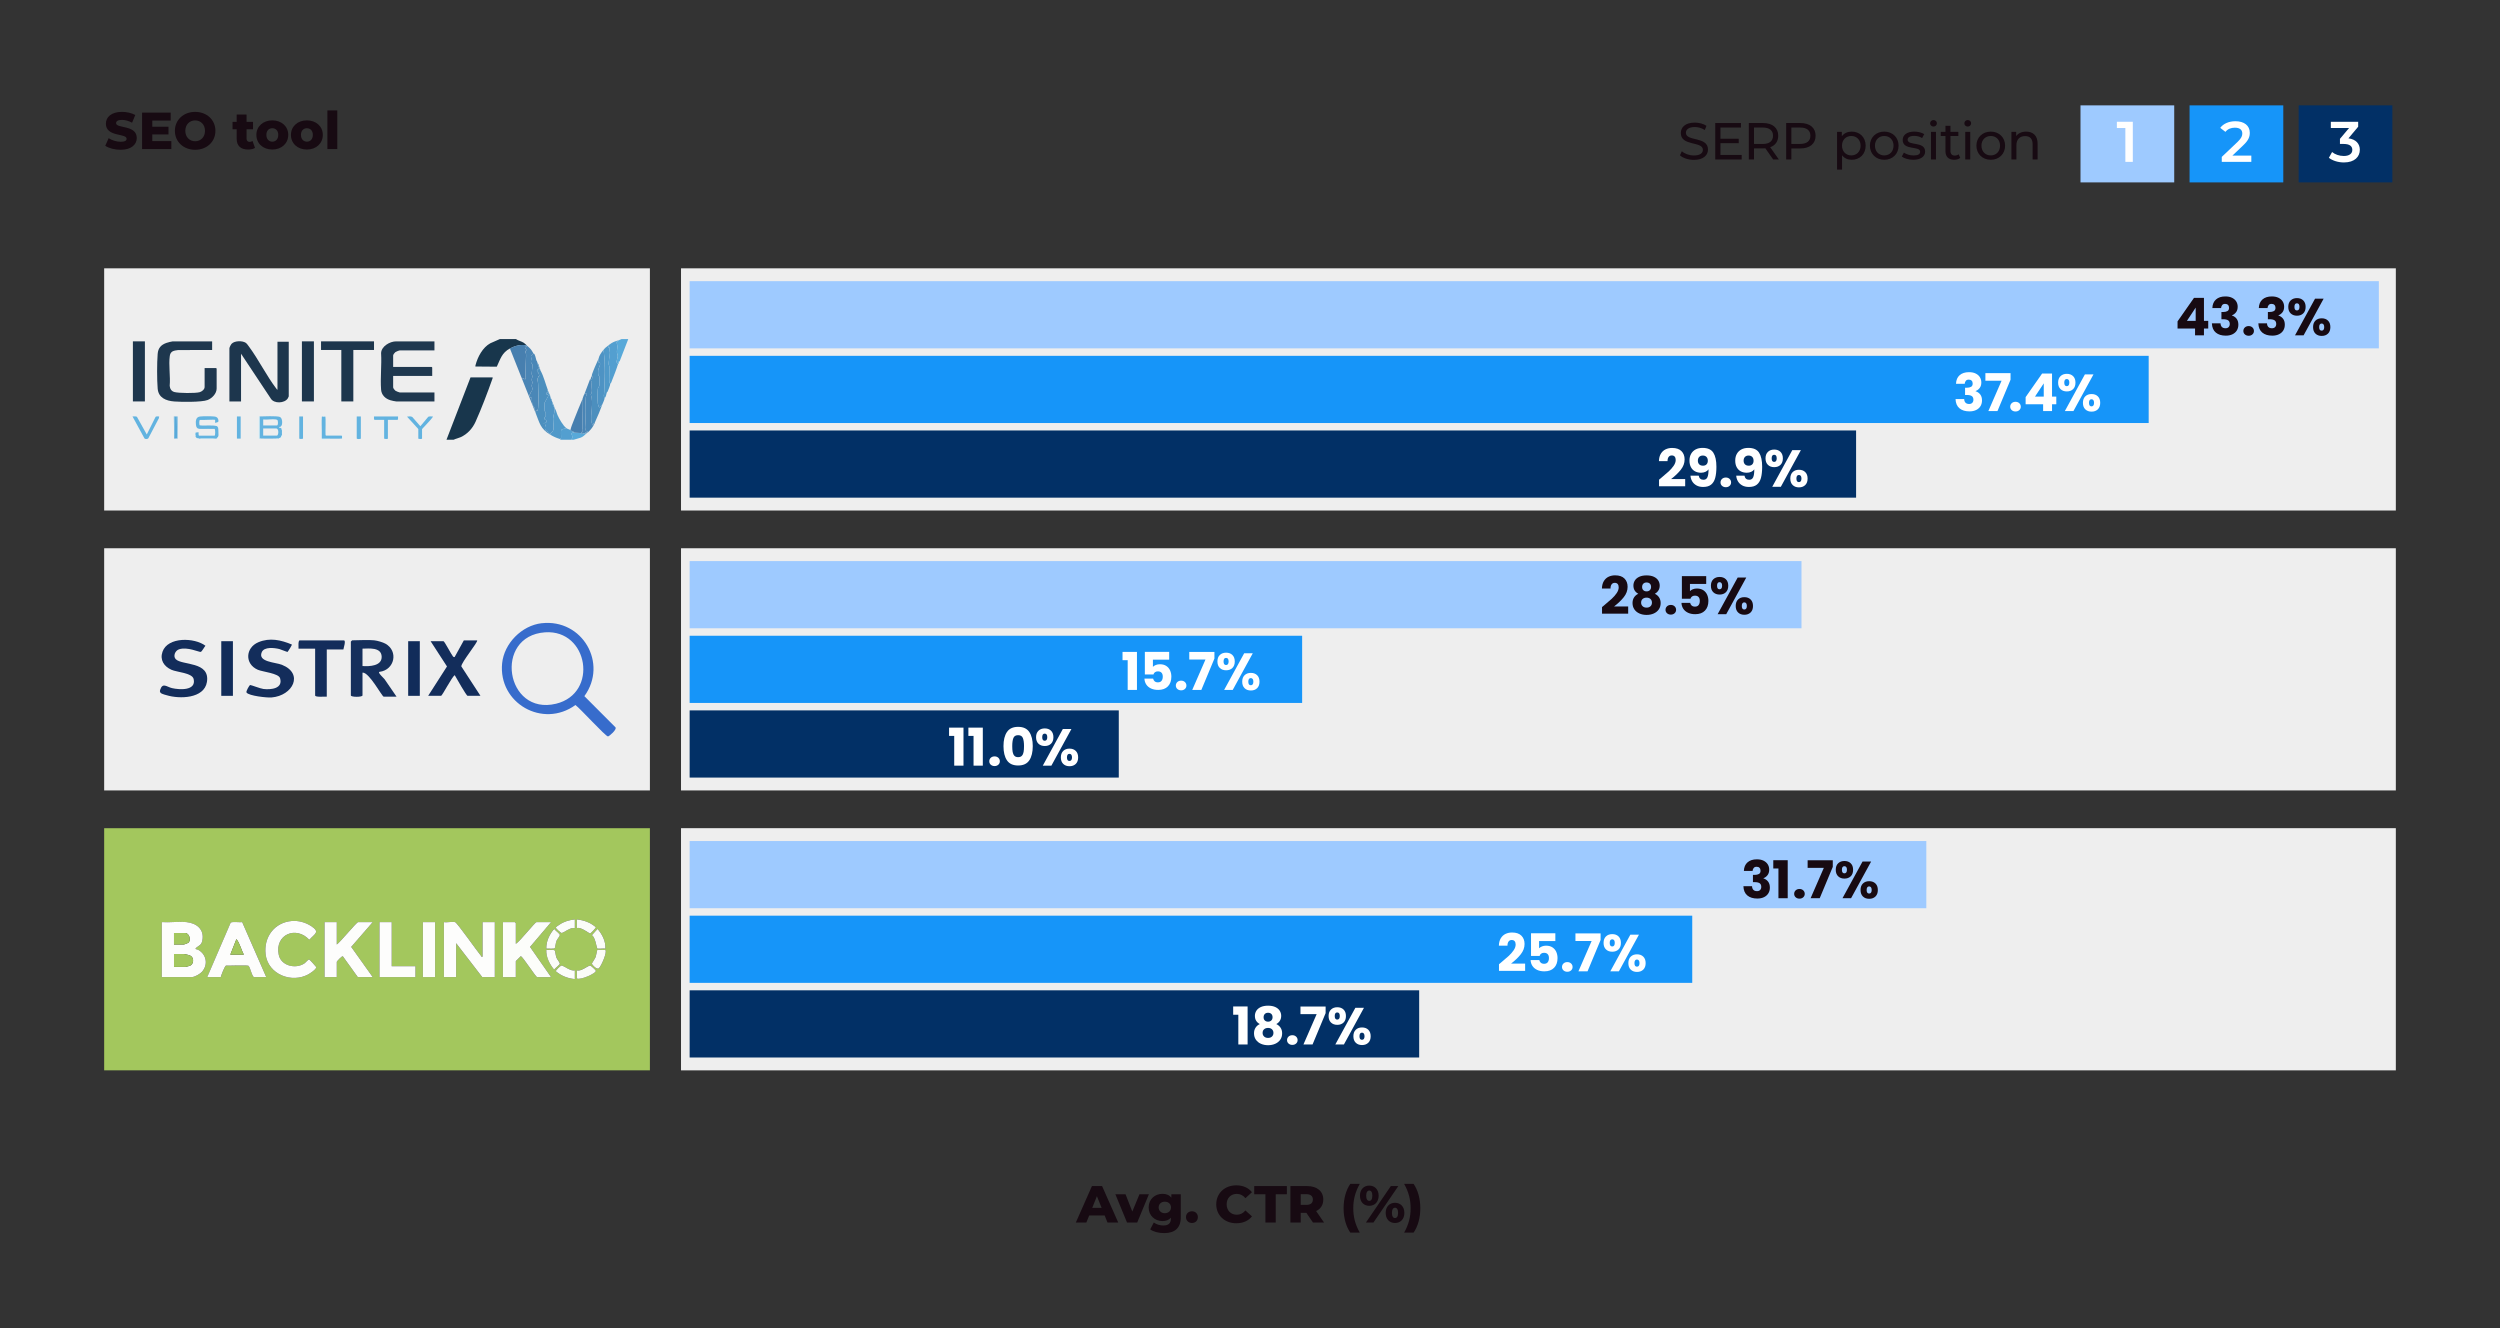 <?xml version="1.0" encoding="UTF-8"?>
<svg id="Layer_1" data-name="Layer 1" xmlns="http://www.w3.org/2000/svg" xmlns:xlink="http://www.w3.org/1999/xlink" viewBox="0 0 960 510">
  <rect x="0" y="0" width="960" height="510" fill="#333333" stroke="none"/>
  <defs>
    <style>
      .cls-1 {
        fill: none;
      }

      .cls-2 {
        fill: #62b3e0;
      }

      .cls-3 {
        fill: #132d5b;
      }

      .cls-4 {
        fill: #1f384f;
      }

      .cls-5 {
        fill: #170a12;
      }

      .cls-6 {
        fill: #023066;
      }

      .cls-7 {
        fill: #4c8fbe;
      }

      .cls-8 {
        fill: #4a85b5;
      }

      .cls-9 {
        fill: #1e374e;
      }

      .cls-10 {
        fill: #fbfcf8;
      }

      .cls-11 {
        fill: #1695f9;
      }

      .cls-12 {
        fill: #4e93c4;
      }

      .cls-13 {
        fill: #fcfdfa;
      }

      .cls-14 {
        fill: #fdfdfc;
      }

      .cls-15 {
        fill: #376ccc;
      }

      .cls-16 {
        fill: #fff;
      }

      .cls-17 {
        fill: #9ecaff;
      }

      .cls-18 {
        fill: #1d364d;
      }

      .cls-19 {
        fill: #112c5a;
      }

      .cls-20 {
        fill: #58a9d9;
      }

      .cls-21 {
        fill: #daf3fb;
      }

      .cls-22 {
        fill: #152f5c;
      }

      .cls-23 {
        fill: #a3c75d;
      }

      .cls-24 {
        fill: #539fd0;
      }

      .cls-25 {
        fill: #477faf;
      }

      .cls-26 {
        fill: #eee;
      }

      .cls-27 {
        clip-path: url(#clippath);
      }

      .cls-28 {
        fill: #5099c9;
      }

      .cls-29 {
        fill: #4a87b7;
      }

      .cls-30 {
        fill: #18364c;
      }
    </style>
    <clipPath id="clippath">
      <rect class="cls-1" x="40" y="318.02" width="209.56" height="93"/>
    </clipPath>
  </defs>
  <g>
    <rect class="cls-26" x="261.51" y="103.04" width="658.49" height="93"/>
    <rect class="cls-26" x="261.51" y="210.53" width="658.49" height="93"/>
    <rect class="cls-26" x="261.51" y="318.02" width="658.49" height="93"/>
  </g>
  <rect class="cls-26" x="40" y="103.04" width="209.56" height="93"/>
  <rect class="cls-26" x="40" y="210.53" width="209.56" height="93"/>
  <g class="cls-27">
    <g id="cCp3bh">
      <g>
        <path class="cls-23" d="M261.88,278.58v171.89H32.69v-171.89h229.18ZM220.73,353.06c-2.21.27-4.06.76-5.92,2.02-.29.2-1.49.9-1.37,1.22.11.28,1.88,1.95,2.2,1.96.77.02,3.6-2.44,5.08-1.82v-3.38ZM221.51,356.44c1.3-.74,4.8,2.04,5.08,2.04.16,0,2.28-2.14,2.21-2.42-2.06-1.83-4.57-2.7-7.29-3v3.38ZM112.07,353.66c-6.71.56-10.85,6.18-10.07,12.79.91,7.74,10.16,11.34,16.62,7.56.59-.35,3.13-2.02,2.77-2.71-.09-.17-2.46-2.81-2.66-2.85-.39-.07-1.35,1.18-1.83,1.5-3.43,2.28-9.01.93-9.87-3.33-1.58-7.83,6.73-11.18,11.73-5.75,2.25-2.43,4.24-2.98.63-5.31-2.12-1.37-4.8-2.11-7.32-1.9ZM71.63,354.1c-3-.3-6.46.22-9.51,0v21.1h11.59c1.06,0,3.18-1.23,3.91-2.08,2.38-2.77,1.66-6.63-1.52-8.39-.39-.22-1.48-.13-.79-.75.97-.88,2.01-.94,2.38-2.77.87-4.27-2.14-6.71-6.06-7.1ZM79.57,375.2h5.21c.2-.77,1.5-4.22,2-4.39,1.16.06,8.4-.29,8.71.12.74.98,1.03,3.23,1.93,4.27h4.82l-9.24-21.11c-.92.2-3.95-.32-4.44.28l-8.98,20.84ZM129.32,354.1h-4.69v21.1h4.69v-5.86c0-.16,1.97-2.37,2.35-2.1l5.72,7.96h5.73l-8.26-11.59,8.26-9.51h-5.6c-.59,0-6.98,7.81-8.2,8.59v-8.59ZM150.41,354.1h-4.69v21.1h13.8v-4.17h-9.12v-16.93ZM167.08,354.1h-4.69v21.1h4.69v-21.1ZM174.76,354.1c-1-.28-3.14.21-4.3,0v21.1h4.69v-13.02l10.03,13.02h4.82v-21.1h-4.69v13.28c-.61.16-.44-.14-.6-.33-1.39-1.62-9.16-12.73-9.95-12.95ZM198.07,362.44v-7.94s-.36-.39-.39-.39h-4.56v21.1h4.95v-6.12c0-.14,1.71-1.61,1.95-1.95,1.08.74,5.74,8.07,6.25,8.07h5.34l-8.08-11.59,8.08-9.51h-5.6c-.58,0-6.63,7.68-7.94,8.33ZM209.79,364.26c.7-.12,2.92.27,3.27-.25.13-.2.33-2.03.63-2.76.25-.6,1.35-1.87,1.27-2.3s-1.83-1.73-2.18-2.25c-1.79,2.08-3.07,4.75-3,7.55ZM232.45,364.26c.19-2.8-1.19-5.49-3-7.55l-2.18,2.42c1.29.57,1.86,4.92,2.08,5.1.23.19,2.54-.08,3.1.03ZM209.79,364.78c-.1,2.8,1.26,5.45,3,7.55.35-.51,2.09-1.81,2.18-2.25s-1.02-1.7-1.27-2.3c-.3-.72-.5-2.56-.63-2.76-.35-.51-2.57-.13-3.27-.25ZM232.45,364.78c-.56.11-2.88-.16-3.1.03-.1.09-.41,2.12-.6,2.65-.23.62-1.51,2.42-1.48,2.63.06.35,1.93,2.41,2.7,1.73.91-.81,3.28-6.22,2.48-7.03ZM220.73,372.59c-1.39.58-4.36-1.84-5.08-1.82-.41.01-2.29,1.86-2.21,2.2,2.13,1.78,4.54,2.74,7.29,3v-3.38ZM221.51,375.72c1.24.77,7.51-1.98,7.28-2.98-.05-.22-1.87-1.96-2.2-1.97-.77-.02-3.6,2.44-5.08,1.82v3.12Z"/>
        <path class="cls-14" d="M174.76,354.1c.79.22,8.56,11.33,9.95,12.95.16.19-.01.49.6.33v-13.28h4.69v21.1h-4.82l-10.03-13.02v13.02h-4.69v-21.1c1.16.21,3.29-.28,4.3,0Z"/>
        <path class="cls-14" d="M71.63,354.1c3.92.4,6.93,2.84,6.06,7.1-.37,1.83-1.41,1.89-2.38,2.77-.68.62.41.53.79.75,3.17,1.77,3.89,5.62,1.52,8.39-.73.85-2.85,2.08-3.91,2.08h-11.59v-21.1c3.05.22,6.51-.3,9.51,0ZM66.81,362.7h3.78c.14,0,1.51-.52,1.69-.65,1.25-.94.44-3.77-1.17-3.77h-4.3v4.43ZM66.81,371.29h4.56c.08,0,1.46-.38,1.63-.46,1.4-.64,1.58-2.91.26-3.77-.43-.28-2.23-.72-2.66-.72h-3.78v4.95Z"/>
        <path class="cls-13" d="M198.07,362.44c1.32-.65,7.37-8.33,7.94-8.33h5.6l-8.08,9.51,8.08,11.59h-5.34c-.51,0-5.17-7.33-6.25-8.07-.24.33-1.95,1.81-1.95,1.95v6.12h-4.95v-21.1h4.56s.39.36.39.39v7.94Z"/>
        <path class="cls-14" d="M129.32,354.1v8.59c1.23-.78,7.61-8.59,8.2-8.59h5.6l-8.26,9.51,8.26,11.59h-5.73l-5.72-7.96c-.38-.27-2.35,1.94-2.35,2.1v5.86h-4.69v-21.1h4.69Z"/>
        <path class="cls-14" d="M79.57,375.2l8.98-20.84c.49-.6,3.52-.08,4.44-.28l9.24,21.11h-4.82c-.9-1.04-1.19-3.29-1.93-4.27-.31-.41-7.55-.06-8.71-.12-.49.17-1.8,3.61-2,4.39h-5.21ZM93.64,366.6c-1.03-1.9-1.51-4.35-2.86-5.99l-2.35,5.99h5.21Z"/>
        <path class="cls-14" d="M112.07,353.66c2.52-.21,5.2.53,7.32,1.9,3.61,2.33,1.62,2.88-.63,5.31-5-5.44-13.32-2.08-11.73,5.75.86,4.25,6.44,5.61,9.87,3.33.48-.32,1.44-1.57,1.83-1.5.19.03,2.57,2.67,2.66,2.85.36.7-2.18,2.37-2.77,2.71-6.46,3.78-15.71.18-16.62-7.56-.78-6.61,3.37-12.23,10.07-12.79Z"/>
        <polygon class="cls-14" points="150.41 354.1 150.41 371.03 159.53 371.03 159.53 375.2 145.72 375.2 145.72 354.1 150.41 354.1"/>
        <rect class="cls-13" x="162.39" y="354.1" width="4.69" height="21.1"/>
        <path class="cls-10" d="M209.79,364.26c-.08-2.8,1.2-5.47,3-7.55.35.51,2.09,1.81,2.18,2.25s-1.02,1.7-1.27,2.3c-.3.72-.5,2.56-.63,2.76-.35.51-2.57.13-3.27.25Z"/>
        <path class="cls-10" d="M209.79,364.78c.7.12,2.92-.27,3.27.25.13.2.33,2.03.63,2.76.25.6,1.35,1.87,1.27,2.3s-1.83,1.73-2.18,2.25c-1.74-2.1-3.1-4.75-3-7.55Z"/>
        <path class="cls-10" d="M232.45,364.26c-.56-.11-2.87.16-3.1-.03-.21-.18-.79-4.53-2.08-5.1l2.18-2.42c1.81,2.06,3.18,4.74,3,7.55Z"/>
        <path class="cls-10" d="M232.45,364.78c.8.81-1.57,6.22-2.48,7.03-.77.69-2.64-1.37-2.7-1.73-.03-.2,1.25-2.01,1.48-2.63.19-.53.5-2.56.6-2.65.23-.19,2.54.08,3.1-.03Z"/>
        <path class="cls-10" d="M221.51,356.44v-3.38c2.72.3,5.23,1.18,7.29,3,.07.28-2.05,2.42-2.21,2.42-.28,0-3.78-2.79-5.08-2.04Z"/>
        <path class="cls-13" d="M220.73,372.59v3.38c-2.75-.27-5.16-1.22-7.29-3-.08-.34,1.8-2.19,2.21-2.2.72-.02,3.69,2.4,5.08,1.82Z"/>
        <path class="cls-13" d="M220.73,353.06v3.38c-1.48-.62-4.32,1.84-5.08,1.82-.32,0-2.1-1.68-2.2-1.96-.12-.32,1.07-1.02,1.37-1.22,1.86-1.26,3.71-1.75,5.92-2.02Z"/>
        <path class="cls-10" d="M221.51,375.72v-3.12c1.49.62,4.32-1.84,5.09-1.82.33,0,2.15,1.74,2.2,1.97.23,1-6.05,3.75-7.28,2.98Z"/>
        <path class="cls-23" d="M66.81,371.29v-4.95h3.78c.43,0,2.23.45,2.66.72,1.32.85,1.15,3.13-.26,3.77-.16.07-1.54.46-1.63.46h-4.56Z"/>
        <path class="cls-23" d="M66.81,362.7v-4.43h4.3c1.61,0,2.42,2.83,1.17,3.77-.18.14-1.55.65-1.69.65h-3.78Z"/>
        <path class="cls-23" d="M93.64,366.6h-5.21l2.35-5.99c1.35,1.64,1.83,4.09,2.86,5.99Z"/>
      </g>
    </g>
  </g>
  <g>
    <g>
      <rect class="cls-6" x="264.82" y="165.3" width="447.92" height="25.8"/>
      <rect class="cls-6" x="264.82" y="272.79" width="164.79" height="25.8"/>
      <rect class="cls-6" x="264.82" y="380.28" width="280.14" height="25.8"/>
    </g>
    <g>
      <rect class="cls-11" x="264.82" y="136.64" width="560.27" height="25.8"/>
      <rect class="cls-11" x="264.82" y="244.13" width="235.2" height="25.8"/>
      <rect class="cls-11" x="264.82" y="351.62" width="385" height="25.8"/>
    </g>
    <g>
      <rect class="cls-17" x="264.82" y="107.97" width="648.66" height="25.8"/>
      <rect class="cls-17" x="264.82" y="215.46" width="426.95" height="25.8"/>
      <rect class="cls-17" x="264.82" y="322.96" width="474.89" height="25.8"/>
    </g>
  </g>
  <g>
    <path class="cls-5" d="M40.42,55.98l1.3-2.92c1.24.82,3,1.38,4.62,1.38s2.28-.46,2.28-1.14c0-2.22-7.96-.6-7.96-5.8,0-2.5,2.04-4.54,6.2-4.54,1.82,0,3.7.42,5.08,1.22l-1.22,2.94c-1.34-.72-2.66-1.08-3.88-1.08-1.66,0-2.26.56-2.26,1.26,0,2.14,7.94.54,7.94,5.7,0,2.44-2.04,4.52-6.2,4.52-2.3,0-4.58-.62-5.9-1.54Z"/>
    <path class="cls-5" d="M65.8,54.18v3.06h-11.24v-14h10.98v3.06h-7.06v2.36h6.22v2.96h-6.22v2.56h7.32Z"/>
    <path class="cls-5" d="M67.16,50.24c0-4.2,3.3-7.28,7.78-7.28s7.78,3.08,7.78,7.28-3.3,7.28-7.78,7.28-7.78-3.08-7.78-7.28ZM78.72,50.24c0-2.42-1.66-4-3.78-4s-3.78,1.58-3.78,4,1.66,4,3.78,4,3.78-1.58,3.78-4Z"/>
    <path class="cls-5" d="M97.92,56.8c-.66.42-1.64.62-2.64.62-2.78,0-4.4-1.36-4.4-4.14v-3.64h-1.58v-2.84h1.58v-2.82h3.8v2.82h2.48v2.84h-2.48v3.6c0,.8.46,1.24,1.14,1.24.42,0,.84-.12,1.16-.34l.94,2.66Z"/>
    <path class="cls-5" d="M98.45,51.8c0-3.26,2.58-5.58,6.12-5.58s6.12,2.32,6.12,5.58-2.54,5.62-6.12,5.62-6.12-2.34-6.12-5.62ZM106.85,51.8c0-1.64-.98-2.56-2.28-2.56s-2.28.92-2.28,2.56,1,2.6,2.28,2.6,2.28-.94,2.28-2.6Z"/>
    <path class="cls-5" d="M111.72,51.8c0-3.26,2.58-5.58,6.12-5.58s6.12,2.32,6.12,5.58-2.54,5.62-6.12,5.62-6.12-2.34-6.12-5.62ZM120.13,51.8c0-1.64-.98-2.56-2.28-2.56s-2.28.92-2.28,2.56,1,2.6,2.28,2.6,2.28-.94,2.28-2.6Z"/>
    <path class="cls-5" d="M125.72,42.4h3.8v14.84h-3.8v-14.84Z"/>
  </g>
  <g>
    <path class="cls-5" d="M645.09,59.64l.74-1.56c1.04.94,2.82,1.62,4.62,1.62,2.42,0,3.46-.94,3.46-2.16,0-3.42-8.48-1.26-8.48-6.46,0-2.16,1.68-4,5.36-4,1.64,0,3.34.44,4.5,1.24l-.66,1.6c-1.22-.78-2.6-1.14-3.84-1.14-2.38,0-3.4,1-3.4,2.22,0,3.42,8.48,1.28,8.48,6.42,0,2.14-1.72,3.98-5.42,3.98-2.14,0-4.24-.72-5.36-1.76Z"/>
    <path class="cls-5" d="M668.81,59.5v1.74h-10.16v-14h9.88v1.74h-7.88v4.3h7.02v1.7h-7.02v4.52h8.16Z"/>
    <path class="cls-5" d="M680.9,61.24l-3.02-4.3c-.28.02-.58.04-.88.04h-3.46v4.26h-2v-14h5.46c3.64,0,5.84,1.84,5.84,4.88,0,2.16-1.12,3.72-3.08,4.42l3.32,4.7h-2.18ZM680.84,52.12c0-2-1.34-3.14-3.9-3.14h-3.4v6.3h3.4c2.56,0,3.9-1.16,3.9-3.16Z"/>
    <path class="cls-5" d="M697.19,52.12c0,3.04-2.2,4.88-5.84,4.88h-3.46v4.24h-2v-14h5.46c3.64,0,5.84,1.84,5.84,4.88ZM695.19,52.12c0-2-1.34-3.14-3.9-3.14h-3.4v6.28h3.4c2.56,0,3.9-1.14,3.9-3.14Z"/>
    <path class="cls-5" d="M716.41,55.94c0,3.26-2.26,5.42-5.36,5.42-1.5,0-2.82-.58-3.7-1.72v5.48h-1.92v-14.48h1.84v1.68c.86-1.18,2.22-1.78,3.78-1.78,3.1,0,5.36,2.16,5.36,5.4ZM714.47,55.94c0-2.24-1.54-3.72-3.58-3.72s-3.56,1.48-3.56,3.72,1.54,3.74,3.56,3.74,3.58-1.48,3.58-3.74Z"/>
    <path class="cls-5" d="M718.04,55.94c0-3.16,2.34-5.4,5.52-5.4s5.5,2.24,5.5,5.4-2.32,5.42-5.5,5.42-5.52-2.26-5.52-5.42ZM727.12,55.94c0-2.26-1.52-3.72-3.56-3.72s-3.58,1.46-3.58,3.72,1.54,3.74,3.58,3.74,3.56-1.48,3.56-3.74Z"/>
    <path class="cls-5" d="M730.29,60.12l.8-1.52c.9.64,2.34,1.1,3.72,1.1,1.78,0,2.52-.54,2.52-1.44,0-2.38-6.7-.32-6.7-4.54,0-1.9,1.7-3.18,4.42-3.18,1.38,0,2.94.36,3.86.96l-.82,1.52c-.96-.62-2.02-.84-3.06-.84-1.68,0-2.5.62-2.5,1.46,0,2.5,6.72.46,6.72,4.58,0,1.92-1.76,3.14-4.58,3.14-1.76,0-3.5-.54-4.38-1.24Z"/>
    <path class="cls-5" d="M741.16,47.36c0-.7.56-1.26,1.3-1.26s1.3.54,1.3,1.22c0,.72-.54,1.28-1.3,1.28s-1.3-.54-1.3-1.24ZM741.5,50.64h1.92v10.6h-1.92v-10.6Z"/>
    <path class="cls-5" d="M752.73,60.62c-.58.5-1.46.74-2.32.74-2.14,0-3.36-1.18-3.36-3.32v-5.82h-1.8v-1.58h1.8v-2.32h1.92v2.32h3.04v1.58h-3.04v5.74c0,1.14.6,1.78,1.66,1.78.56,0,1.1-.18,1.5-.5l.6,1.38Z"/>
    <path class="cls-5" d="M754.31,47.36c0-.7.56-1.26,1.3-1.26s1.3.54,1.3,1.22c0,.72-.54,1.28-1.3,1.28s-1.3-.54-1.3-1.24ZM754.65,50.64h1.92v10.6h-1.92v-10.6Z"/>
    <path class="cls-5" d="M758.94,55.94c0-3.16,2.34-5.4,5.52-5.4s5.5,2.24,5.5,5.4-2.32,5.42-5.5,5.42-5.52-2.26-5.52-5.42ZM768.02,55.94c0-2.26-1.52-3.72-3.56-3.72s-3.58,1.46-3.58,3.72,1.54,3.74,3.58,3.74,3.56-1.48,3.56-3.74Z"/>
    <path class="cls-5" d="M782.44,55.14v6.1h-1.92v-5.88c0-2.08-1.04-3.1-2.86-3.1-2.04,0-3.36,1.22-3.36,3.52v5.46h-1.92v-10.6h1.84v1.6c.78-1.08,2.14-1.7,3.82-1.7,2.58,0,4.4,1.48,4.4,4.6Z"/>
  </g>
  <g>
    <rect class="cls-17" x="798.91" y="40.46" width="35.99" height="29.58"/>
    <path class="cls-16" d="M819,46.76v15.4h-2.86v-13h-3.26v-2.4h6.12Z"/>
  </g>
  <g>
    <rect class="cls-11" x="840.79" y="40.46" width="35.99" height="29.58"/>
    <path class="cls-16" d="M864.51,59.74v2.42h-11.35v-1.91l6.12-5.81c1.5-1.43,1.76-2.33,1.76-3.19,0-1.41-.97-2.22-2.86-2.22-1.5,0-2.75.51-3.61,1.61l-2-1.54c1.19-1.61,3.32-2.55,5.85-2.55,3.34,0,5.5,1.69,5.5,4.42,0,1.5-.42,2.86-2.55,4.86l-4.12,3.92h7.26Z"/>
  </g>
  <g>
    <rect class="cls-6" x="882.68" y="40.46" width="35.99" height="29.58"/>
    <path class="cls-16" d="M906.17,57.54c0,2.6-1.96,4.84-6.09,4.84-2.18,0-4.36-.66-5.79-1.78l1.23-2.22c1.1.92,2.77,1.52,4.51,1.52,2.05,0,3.26-.9,3.26-2.33s-1.01-2.29-3.34-2.29h-1.41v-1.96l3.5-4.16h-7v-2.4h10.5v1.91l-3.74,4.45c2.9.37,4.38,2.11,4.38,4.42Z"/>
  </g>
  <g>
    <path class="cls-5" d="M424.18,466.73h-5.92l-1.1,2.72h-4.04l6.18-14h3.9l6.2,14h-4.12l-1.1-2.72ZM423.02,463.81l-1.8-4.48-1.8,4.48h3.6Z"/>
    <path class="cls-5" d="M441.17,458.61l-4.48,10.84h-3.92l-4.46-10.84h3.9l2.6,6.62,2.74-6.62h3.62Z"/>
    <path class="cls-5" d="M453.42,458.61v8.86c0,4.1-2.32,6.04-6.36,6.04-2.08,0-4.06-.48-5.38-1.42l1.38-2.66c.9.72,2.38,1.16,3.66,1.16,2.04,0,2.9-.92,2.9-2.62v-.36c-.74.86-1.84,1.28-3.22,1.28-2.88,0-5.32-2.04-5.32-5.24s2.44-5.22,5.32-5.22c1.5,0,2.66.48,3.4,1.5v-1.32h3.62ZM449.66,463.65c0-1.32-1-2.2-2.36-2.2s-2.38.88-2.38,2.2,1.02,2.22,2.38,2.22,2.36-.9,2.36-2.22Z"/>
    <path class="cls-5" d="M455.42,467.37c0-1.36,1-2.24,2.28-2.24s2.28.88,2.28,2.24-.98,2.26-2.28,2.26-2.28-.94-2.28-2.26Z"/>
    <path class="cls-5" d="M467.04,462.45c0-4.26,3.26-7.28,7.7-7.28,2.58,0,4.66.94,6.02,2.64l-2.52,2.28c-.88-1.06-1.96-1.64-3.3-1.64-2.3,0-3.9,1.6-3.9,4s1.6,4,3.9,4c1.34,0,2.42-.58,3.3-1.64l2.52,2.28c-1.36,1.7-3.44,2.64-6.02,2.64-4.44,0-7.7-3.02-7.7-7.28Z"/>
    <path class="cls-5" d="M485.92,458.59h-4.3v-3.14h12.54v3.14h-4.28v10.86h-3.96v-10.86Z"/>
    <path class="cls-5" d="M501.64,465.73h-2.16v3.72h-3.96v-14h6.4c3.82,0,6.22,1.98,6.22,5.18,0,2.06-1,3.58-2.74,4.42l3.02,4.4h-4.24l-2.54-3.72ZM501.68,458.57h-2.2v4.1h2.2c1.64,0,2.46-.76,2.46-2.04s-.82-2.06-2.46-2.06Z"/>
    <path class="cls-5" d="M515.94,463.97c0-3.66.92-6.96,2.58-9.36h3.64c-1.76,3.1-2.5,6.06-2.5,9.36s.74,6.26,2.5,9.36h-3.64c-1.66-2.4-2.58-5.7-2.58-9.36Z"/>
    <path class="cls-5" d="M522.22,459.15c0-2.42,1.52-3.88,3.58-3.88s3.6,1.46,3.6,3.88-1.52,3.88-3.6,3.88-3.58-1.44-3.58-3.88ZM534.08,455.45h2.88l-9.56,14h-2.88l9.56-14ZM526.98,459.15c0-1.42-.5-1.98-1.18-1.98-.64,0-1.18.56-1.18,1.98s.54,1.98,1.18,1.98c.68,0,1.18-.56,1.18-1.98ZM532.1,465.75c0-2.42,1.5-3.88,3.58-3.88s3.6,1.46,3.6,3.88-1.52,3.88-3.6,3.88-3.58-1.44-3.58-3.88ZM536.86,465.75c0-1.42-.52-1.98-1.18-1.98s-1.18.56-1.18,1.98.52,1.98,1.18,1.98,1.18-.56,1.18-1.98Z"/>
    <path class="cls-5" d="M539.18,473.33c1.76-3.1,2.5-6.06,2.5-9.36s-.74-6.26-2.5-9.36h3.64c1.66,2.4,2.58,5.7,2.58,9.36s-.92,6.96-2.58,9.36h-3.64Z"/>
  </g>
  <g>
    <g>
      <path class="cls-5" d="M836.18,126.17v-2.76l6.32-9.04h3.82v8.84h1.64v2.96h-1.64v2.6h-3.42v-2.6h-6.72ZM843.14,118.13l-3.36,5.08h3.36v-5.08Z"/>
      <path class="cls-5" d="M850.95,114.99c.88-.77,2.07-1.16,3.58-1.16,1,0,1.86.17,2.57.52.71.35,1.25.82,1.62,1.42.37.6.55,1.27.55,2.02,0,.88-.22,1.6-.66,2.15-.44.55-.95.93-1.54,1.13v.08c.76.25,1.36.67,1.8,1.26.44.59.66,1.34.66,2.26,0,.83-.19,1.56-.57,2.19-.38.63-.93,1.13-1.66,1.49s-1.59.54-2.59.54c-1.6,0-2.88-.39-3.83-1.18-.95-.79-1.46-1.97-1.51-3.56h3.32c.01.59.18,1.05.5,1.39.32.34.79.51,1.4.51.52,0,.92-.15,1.21-.45.29-.3.43-.7.43-1.19,0-.64-.2-1.1-.61-1.39-.41-.29-1.06-.43-1.95-.43h-.64v-2.78h.64c.68,0,1.23-.12,1.65-.35s.63-.65.63-1.25c0-.48-.13-.85-.4-1.12s-.63-.4-1.1-.4c-.51,0-.88.15-1.13.46-.25.31-.39.69-.43,1.14h-3.34c.05-1.43.52-2.53,1.4-3.3Z"/>
      <path class="cls-5" d="M862.02,128.4c-.38-.35-.57-.79-.57-1.31s.19-.98.57-1.34c.38-.36.87-.54,1.47-.54s1.07.18,1.45.54c.38.36.57.81.57,1.34s-.19.96-.57,1.31c-.38.35-.86.53-1.45.53s-1.09-.18-1.47-.53Z"/>
      <path class="cls-5" d="M868.79,114.99c.88-.77,2.07-1.16,3.58-1.16,1,0,1.86.17,2.57.52.71.35,1.25.82,1.62,1.42.37.6.55,1.27.55,2.02,0,.88-.22,1.6-.66,2.15-.44.55-.95.93-1.54,1.13v.08c.76.25,1.36.67,1.8,1.26.44.59.66,1.34.66,2.26,0,.83-.19,1.56-.57,2.19-.38.63-.93,1.13-1.66,1.49s-1.59.54-2.59.54c-1.6,0-2.88-.39-3.83-1.18-.95-.79-1.46-1.97-1.51-3.56h3.32c.01.59.18,1.05.5,1.39.32.34.79.51,1.4.51.52,0,.92-.15,1.21-.45.29-.3.43-.7.43-1.19,0-.64-.2-1.1-.61-1.39-.41-.29-1.06-.43-1.95-.43h-.64v-2.78h.64c.68,0,1.23-.12,1.65-.35s.63-.65.63-1.25c0-.48-.13-.85-.4-1.12s-.63-.4-1.1-.4c-.51,0-.88.15-1.13.46-.25.31-.39.69-.43,1.14h-3.34c.05-1.43.52-2.53,1.4-3.3Z"/>
      <path class="cls-5" d="M879.63,115.35c.62-.59,1.42-.88,2.41-.88s1.79.29,2.4.88c.61.59.92,1.42.92,2.5s-.31,1.91-.92,2.5c-.61.59-1.41.88-2.4.88s-1.79-.29-2.41-.88-.93-1.42-.93-2.5.31-1.91.93-2.5ZM881.06,117.85c0,.91.32,1.36.96,1.36.31,0,.55-.11.72-.34.17-.23.26-.57.26-1.02,0-.92-.33-1.38-.98-1.38s-.96.46-.96,1.38ZM892.28,114.69l-7.7,14.08h-3.3l7.7-14.08h3.3ZM889.14,123.11c.61-.59,1.41-.88,2.4-.88s1.79.29,2.4.88c.61.59.92,1.42.92,2.5s-.31,1.91-.92,2.5c-.61.59-1.41.88-2.4.88s-1.79-.29-2.4-.88c-.61-.59-.92-1.42-.92-2.5s.31-1.91.92-2.5ZM890.81,124.57c-.17.23-.25.57-.25,1.04,0,.91.32,1.36.96,1.36.31,0,.55-.11.72-.34.17-.23.26-.57.26-1.02s-.09-.8-.26-1.03c-.17-.23-.41-.35-.72-.35s-.54.11-.71.34Z"/>
    </g>
    <g>
      <path class="cls-16" d="M752.51,144.07c.88-.77,2.07-1.16,3.58-1.16,1,0,1.86.17,2.57.52.71.35,1.25.82,1.62,1.42.37.6.55,1.27.55,2.02,0,.88-.22,1.6-.66,2.15-.44.55-.95.93-1.54,1.13v.08c.76.25,1.36.67,1.8,1.26.44.59.66,1.34.66,2.26,0,.83-.19,1.56-.57,2.19-.38.63-.93,1.13-1.66,1.49s-1.59.54-2.59.54c-1.6,0-2.88-.39-3.83-1.18-.95-.79-1.46-1.97-1.51-3.56h3.32c.01.59.18,1.05.5,1.39.32.34.79.51,1.4.51.52,0,.92-.15,1.21-.45.29-.3.43-.7.43-1.19,0-.64-.2-1.1-.61-1.39-.41-.29-1.06-.43-1.95-.43h-.64v-2.78h.64c.68,0,1.23-.12,1.65-.35s.63-.65.63-1.25c0-.48-.13-.85-.4-1.12s-.63-.4-1.1-.4c-.51,0-.88.15-1.13.46-.25.31-.39.69-.43,1.14h-3.34c.05-1.43.52-2.53,1.4-3.3Z"/>
      <path class="cls-16" d="M772.05,145.81l-5.02,12.04h-3.5l5.08-11.66h-6.22v-2.92h9.66v2.54Z"/>
      <path class="cls-16" d="M772.49,157.48c-.38-.35-.57-.79-.57-1.31s.19-.98.57-1.34c.38-.36.87-.54,1.47-.54s1.07.18,1.45.54c.38.36.57.81.57,1.34s-.19.96-.57,1.31c-.38.35-.86.53-1.45.53s-1.09-.18-1.47-.53Z"/>
      <path class="cls-16" d="M777.84,155.25v-2.76l6.32-9.04h3.82v8.84h1.64v2.96h-1.64v2.6h-3.42v-2.6h-6.72ZM784.8,147.21l-3.36,5.08h3.36v-5.08Z"/>
      <path class="cls-16" d="M791.25,144.43c.62-.59,1.42-.88,2.41-.88s1.79.29,2.4.88c.61.59.92,1.42.92,2.5s-.31,1.91-.92,2.5c-.61.59-1.41.88-2.4.88s-1.79-.29-2.41-.88-.93-1.42-.93-2.5.31-1.91.93-2.5ZM792.68,146.93c0,.91.32,1.36.96,1.36.31,0,.55-.11.72-.34.17-.23.26-.57.26-1.02,0-.92-.33-1.38-.98-1.38s-.96.46-.96,1.38ZM803.9,143.77l-7.7,14.08h-3.3l7.7-14.08h3.3ZM800.76,152.19c.61-.59,1.41-.88,2.4-.88s1.79.29,2.4.88c.61.59.92,1.42.92,2.5s-.31,1.91-.92,2.5c-.61.59-1.41.88-2.4.88s-1.79-.29-2.4-.88c-.61-.59-.92-1.42-.92-2.5s.31-1.91.92-2.5ZM802.43,153.65c-.17.23-.25.57-.25,1.04,0,.91.32,1.36.96,1.36.31,0,.55-.11.72-.34.17-.23.26-.57.26-1.02s-.09-.8-.26-1.03c-.17-.23-.41-.35-.72-.35s-.54.11-.71.34Z"/>
    </g>
    <g>
      <path class="cls-16" d="M637.69,183.69c1.31-1.08,2.34-1.97,3.09-2.66.75-.69,1.39-1.42,1.91-2.18.52-.76.78-1.5.78-2.22,0-.55-.13-.97-.38-1.28s-.63-.46-1.14-.46-.9.19-1.19.57c-.29.38-.43.92-.43,1.61h-3.3c.03-1.13.27-2.08.73-2.84s1.07-1.32,1.82-1.68c.75-.36,1.59-.54,2.51-.54,1.59,0,2.78.41,3.59,1.22.81.81,1.21,1.87,1.21,3.18,0,1.43-.49,2.75-1.46,3.97-.97,1.22-2.21,2.41-3.72,3.57h5.4v2.78h-10.04v-2.54c.45-.36.66-.53.62-.5Z"/>
      <path class="cls-16" d="M654.14,184.23c.71,0,1.21-.31,1.5-.94s.44-1.65.44-3.06c-.29.41-.69.73-1.2.96-.51.23-1.07.34-1.7.34-.85,0-1.61-.18-2.28-.53s-1.19-.88-1.57-1.58-.57-1.55-.57-2.55.2-1.85.61-2.58c.41-.73.99-1.3,1.74-1.7.75-.4,1.64-.6,2.67-.6,1.97,0,3.35.61,4.14,1.84.79,1.23,1.18,3.03,1.18,5.42,0,1.73-.16,3.16-.47,4.29-.31,1.13-.84,1.98-1.58,2.57-.74.59-1.75.88-3.03.88-1.01,0-1.88-.2-2.59-.6-.71-.4-1.26-.93-1.64-1.58s-.6-1.37-.65-2.16h3.16c.2,1.05.81,1.58,1.84,1.58ZM655.3,178.32c.33-.34.5-.8.5-1.39,0-.64-.17-1.13-.52-1.48-.35-.35-.81-.52-1.4-.52s-1.05.18-1.39.53c-.34.35-.51.84-.51,1.45,0,.57.17,1.04.51,1.39.34.35.83.53,1.47.53.56,0,1.01-.17,1.34-.51Z"/>
      <path class="cls-16" d="M661.25,186.56c-.38-.35-.57-.79-.57-1.31s.19-.98.57-1.34c.38-.36.87-.54,1.47-.54s1.07.18,1.45.54c.38.36.57.81.57,1.34s-.19.96-.57,1.31c-.38.35-.86.53-1.45.53s-1.09-.18-1.47-.53Z"/>
      <path class="cls-16" d="M671.71,184.23c.71,0,1.21-.31,1.5-.94s.44-1.65.44-3.06c-.29.41-.69.73-1.2.96-.51.23-1.07.34-1.7.34-.85,0-1.61-.18-2.28-.53s-1.19-.88-1.57-1.58-.57-1.55-.57-2.55.2-1.85.61-2.58c.41-.73.99-1.3,1.74-1.7.75-.4,1.64-.6,2.67-.6,1.97,0,3.35.61,4.14,1.84.79,1.23,1.18,3.03,1.18,5.42,0,1.73-.16,3.16-.47,4.29-.31,1.13-.84,1.98-1.58,2.57-.74.59-1.75.88-3.03.88-1.01,0-1.88-.2-2.59-.6-.71-.4-1.26-.93-1.64-1.58s-.6-1.37-.65-2.16h3.16c.2,1.05.81,1.58,1.84,1.58ZM672.87,178.32c.33-.34.5-.8.5-1.39,0-.64-.17-1.13-.52-1.48-.35-.35-.81-.52-1.4-.52s-1.05.18-1.39.53c-.34.35-.51.84-.51,1.45,0,.57.17,1.04.51,1.39.34.35.83.53,1.47.53.56,0,1.01-.17,1.34-.51Z"/>
      <path class="cls-16" d="M678.89,173.51c.62-.59,1.42-.88,2.41-.88s1.79.29,2.4.88c.61.59.92,1.42.92,2.5s-.31,1.91-.92,2.5c-.61.59-1.41.88-2.4.88s-1.79-.29-2.41-.88-.93-1.42-.93-2.5.31-1.91.93-2.5ZM680.32,176.01c0,.91.32,1.36.96,1.36.31,0,.55-.11.72-.34.17-.23.26-.57.26-1.02,0-.92-.33-1.38-.98-1.38s-.96.46-.96,1.38ZM691.54,172.85l-7.7,14.08h-3.3l7.7-14.08h3.3ZM688.4,181.27c.61-.59,1.41-.88,2.4-.88s1.79.29,2.4.88c.61.59.92,1.42.92,2.5s-.31,1.91-.92,2.5c-.61.59-1.41.88-2.4.88s-1.79-.29-2.4-.88c-.61-.59-.92-1.42-.92-2.5s.31-1.91.92-2.5ZM690.07,182.73c-.17.23-.25.57-.25,1.04,0,.91.32,1.36.96,1.36.31,0,.55-.11.72-.34.17-.23.26-.57.26-1.02s-.09-.8-.26-1.03c-.17-.23-.41-.35-.72-.35s-.54.11-.71.34Z"/>
    </g>
    <g>
      <path class="cls-5" d="M615.8,232.61c1.31-1.08,2.34-1.97,3.09-2.66.75-.69,1.39-1.42,1.91-2.18.52-.76.78-1.5.78-2.22,0-.55-.13-.97-.38-1.28s-.63-.46-1.14-.46-.9.19-1.19.57c-.29.38-.43.92-.43,1.61h-3.3c.03-1.13.27-2.08.73-2.84s1.07-1.32,1.82-1.68c.75-.36,1.59-.54,2.51-.54,1.59,0,2.78.41,3.59,1.22.81.81,1.21,1.87,1.21,3.18,0,1.43-.49,2.75-1.46,3.97-.97,1.22-2.21,2.41-3.72,3.57h5.4v2.78h-10.04v-2.54c.45-.36.66-.53.62-.5Z"/>
      <path class="cls-5" d="M627.23,224.87c0-.72.19-1.38.56-1.97.37-.59.94-1.07,1.7-1.42.76-.35,1.69-.53,2.8-.53s2.04.18,2.79.53c.75.35,1.32.83,1.69,1.42.37.59.56,1.25.56,1.97s-.17,1.35-.51,1.88-.8.95-1.37,1.26c.72.35,1.27.82,1.66,1.43.39.61.58,1.32.58,2.13,0,.95-.24,1.76-.72,2.45-.48.69-1.13,1.21-1.95,1.57-.82.36-1.73.54-2.73.54s-1.91-.18-2.73-.54c-.82-.36-1.47-.88-1.95-1.57-.48-.69-.72-1.5-.72-2.45,0-.83.19-1.54.58-2.15s.93-1.08,1.64-1.41c-1.25-.67-1.88-1.71-1.88-3.14ZM630.77,230c-.39.34-.58.81-.58,1.41,0,.56.19,1.02.57,1.38.38.36.89.54,1.53.54s1.14-.18,1.51-.54c.37-.36.55-.82.55-1.38s-.19-1.05-.57-1.4-.88-.52-1.49-.52-1.13.17-1.52.51ZM633.54,224.12c-.31-.3-.73-.45-1.25-.45s-.94.15-1.25.46c-.31.31-.47.73-.47,1.28s.16.93.48,1.23c.32.3.73.45,1.24.45s.92-.15,1.24-.46c.32-.31.48-.72.48-1.24,0-.55-.16-.97-.47-1.27Z"/>
      <path class="cls-5" d="M640.13,235.48c-.38-.35-.57-.79-.57-1.31s.19-.98.57-1.34c.38-.36.87-.54,1.47-.54s1.07.18,1.45.54c.38.36.57.81.57,1.34s-.19.96-.57,1.31c-.38.35-.86.53-1.45.53s-1.09-.18-1.47-.53Z"/>
      <path class="cls-5" d="M655.18,224.23h-6.24v2.76c.27-.29.64-.53,1.12-.72.48-.19,1-.28,1.56-.28,1,0,1.83.23,2.49.68.66.45,1.14,1.04,1.45,1.76s.46,1.5.46,2.34c0,1.56-.44,2.8-1.32,3.71s-2.12,1.37-3.72,1.37c-1.07,0-1.99-.18-2.78-.55-.79-.37-1.39-.88-1.82-1.53s-.66-1.41-.7-2.26h3.34c.08.41.27.76.58,1.03s.73.41,1.26.41c.63,0,1.09-.2,1.4-.6s.46-.93.46-1.6-.16-1.15-.48-1.5c-.32-.35-.79-.52-1.4-.52-.45,0-.83.11-1.12.33s-.49.51-.58.87h-3.3v-8.7h9.34v3Z"/>
      <path class="cls-5" d="M657.92,222.43c.62-.59,1.42-.88,2.41-.88s1.79.29,2.4.88c.61.59.92,1.42.92,2.5s-.31,1.91-.92,2.5c-.61.59-1.41.88-2.4.88s-1.79-.29-2.41-.88-.93-1.42-.93-2.5.31-1.91.93-2.5ZM659.35,224.93c0,.91.32,1.36.96,1.36.31,0,.55-.11.72-.34.17-.23.26-.57.26-1.02,0-.92-.33-1.38-.98-1.38s-.96.46-.96,1.38ZM670.57,221.77l-7.7,14.08h-3.3l7.7-14.08h3.3ZM667.43,230.19c.61-.59,1.41-.88,2.4-.88s1.79.29,2.4.88c.61.59.92,1.42.92,2.5s-.31,1.91-.92,2.5c-.61.59-1.41.88-2.4.88s-1.79-.29-2.4-.88c-.61-.59-.92-1.42-.92-2.5s.31-1.91.92-2.5ZM669.1,231.65c-.17.23-.25.57-.25,1.04,0,.91.32,1.36.96,1.36.31,0,.55-.11.72-.34.17-.23.26-.57.26-1.02s-.09-.8-.26-1.03c-.17-.23-.41-.35-.72-.35s-.54.11-.71.34Z"/>
    </g>
    <g>
      <path class="cls-16" d="M431.05,253.51v-3.18h5.54v14.6h-3.56v-11.42h-1.98Z"/>
      <path class="cls-16" d="M448.96,253.31h-6.24v2.76c.27-.29.64-.53,1.12-.72.48-.19,1-.28,1.56-.28,1,0,1.83.23,2.49.68.66.45,1.14,1.04,1.45,1.76s.46,1.5.46,2.34c0,1.56-.44,2.8-1.32,3.71s-2.12,1.37-3.72,1.37c-1.07,0-1.99-.18-2.78-.55-.79-.37-1.39-.88-1.82-1.53s-.66-1.41-.7-2.26h3.34c.08.41.27.76.58,1.03s.73.41,1.26.41c.63,0,1.09-.2,1.4-.6s.46-.93.46-1.6-.16-1.15-.48-1.5c-.32-.35-.79-.52-1.4-.52-.45,0-.83.11-1.12.33s-.49.51-.58.87h-3.3v-8.7h9.34v3Z"/>
      <path class="cls-16" d="M452.09,264.56c-.38-.35-.57-.79-.57-1.31s.19-.98.57-1.34c.38-.36.87-.54,1.47-.54s1.07.18,1.45.54c.38.36.57.81.57,1.34s-.19.96-.57,1.31c-.38.35-.86.53-1.45.53s-1.09-.18-1.47-.53Z"/>
      <path class="cls-16" d="M466.34,252.89l-5.02,12.04h-3.5l5.08-11.66h-6.22v-2.92h9.66v2.54Z"/>
      <path class="cls-16" d="M468.42,251.51c.62-.59,1.42-.88,2.41-.88s1.79.29,2.4.88c.61.59.92,1.42.92,2.5s-.31,1.91-.92,2.5c-.61.59-1.41.88-2.4.88s-1.79-.29-2.41-.88-.93-1.42-.93-2.5.31-1.91.93-2.5ZM469.85,254.01c0,.91.32,1.36.96,1.36.31,0,.55-.11.72-.34.17-.23.26-.57.26-1.02,0-.92-.33-1.38-.98-1.38s-.96.46-.96,1.38ZM481.07,250.85l-7.7,14.08h-3.3l7.7-14.08h3.3ZM477.93,259.27c.61-.59,1.41-.88,2.4-.88s1.79.29,2.4.88c.61.59.92,1.42.92,2.5s-.31,1.91-.92,2.5c-.61.59-1.41.88-2.4.88s-1.79-.29-2.4-.88c-.61-.59-.92-1.42-.92-2.5s.31-1.91.92-2.5ZM479.6,260.73c-.17.23-.25.57-.25,1.04,0,.91.32,1.36.96,1.36.31,0,.55-.11.72-.34.17-.23.26-.57.26-1.02s-.09-.8-.26-1.03c-.17-.23-.41-.35-.72-.35s-.54.11-.71.34Z"/>
    </g>
    <g>
      <path class="cls-16" d="M364.44,282.59v-3.18h5.54v14.6h-3.56v-11.42h-1.98Z"/>
      <path class="cls-16" d="M371.86,282.59v-3.18h5.54v14.6h-3.56v-11.42h-1.98Z"/>
      <path class="cls-16" d="M380.45,293.64c-.38-.35-.57-.79-.57-1.31s.19-.98.57-1.34c.38-.36.87-.54,1.47-.54s1.07.18,1.45.54c.38.36.57.81.57,1.34s-.19.96-.57,1.31c-.38.35-.86.53-1.45.53s-1.09-.18-1.47-.53Z"/>
      <path class="cls-16" d="M386.67,281.09c.89-1.32,2.32-1.98,4.29-1.98s3.4.66,4.29,1.98,1.33,3.13,1.33,5.42-.44,4.14-1.33,5.46-2.32,1.98-4.29,1.98-3.4-.66-4.29-1.98c-.89-1.32-1.33-3.14-1.33-5.46s.44-4.1,1.33-5.42ZM392.78,283.4c-.29-.73-.9-1.09-1.82-1.09s-1.53.36-1.82,1.09c-.29.73-.44,1.76-.44,3.11,0,.91.05,1.66.16,2.25.11.59.32,1.07.65,1.44.33.37.81.55,1.45.55s1.12-.18,1.45-.55c.33-.37.54-.85.65-1.44.11-.59.16-1.34.16-2.25,0-1.35-.15-2.38-.44-3.11Z"/>
      <path class="cls-16" d="M398.78,280.59c.62-.59,1.42-.88,2.41-.88s1.79.29,2.4.88c.61.59.92,1.42.92,2.5s-.31,1.91-.92,2.5c-.61.59-1.41.88-2.4.88s-1.79-.29-2.41-.88-.93-1.42-.93-2.5.31-1.91.93-2.5ZM400.21,283.09c0,.91.32,1.36.96,1.36.31,0,.55-.11.72-.34.17-.23.26-.57.26-1.02,0-.92-.33-1.38-.98-1.38s-.96.46-.96,1.38ZM411.43,279.93l-7.7,14.08h-3.3l7.7-14.08h3.3ZM408.29,288.35c.61-.59,1.41-.88,2.4-.88s1.79.29,2.4.88c.61.59.92,1.42.92,2.5s-.31,1.91-.92,2.5c-.61.59-1.41.88-2.4.88s-1.79-.29-2.4-.88c-.61-.59-.92-1.42-.92-2.5s.31-1.91.92-2.5ZM409.96,289.81c-.17.23-.25.57-.25,1.04,0,.91.32,1.36.96,1.36.31,0,.55-.11.72-.34.17-.23.26-.57.26-1.02s-.09-.8-.26-1.03c-.17-.23-.41-.35-.72-.35s-.54.11-.71.34Z"/>
    </g>
    <g>
      <path class="cls-5" d="M671.05,331.14c.88-.77,2.07-1.16,3.58-1.16,1,0,1.86.17,2.57.52.71.35,1.25.82,1.62,1.42.37.6.55,1.27.55,2.02,0,.88-.22,1.6-.66,2.15-.44.55-.95.93-1.54,1.13v.08c.76.25,1.36.67,1.8,1.26.44.59.66,1.34.66,2.26,0,.83-.19,1.56-.57,2.19-.38.63-.93,1.13-1.66,1.49s-1.59.54-2.59.54c-1.6,0-2.88-.39-3.83-1.18-.95-.79-1.46-1.97-1.51-3.56h3.32c.01.59.18,1.05.5,1.39.32.34.79.51,1.4.51.52,0,.92-.15,1.21-.45.29-.3.43-.7.43-1.19,0-.64-.2-1.1-.61-1.39-.41-.29-1.06-.43-1.95-.43h-.64v-2.78h.64c.68,0,1.23-.12,1.65-.35s.63-.65.63-1.25c0-.48-.13-.85-.4-1.12s-.63-.4-1.1-.4c-.51,0-.88.15-1.13.46-.25.31-.39.69-.43,1.14h-3.34c.05-1.43.52-2.53,1.4-3.3Z"/>
      <path class="cls-5" d="M680.94,333.5v-3.18h5.54v14.6h-3.56v-11.42h-1.98Z"/>
      <path class="cls-5" d="M689.53,344.55c-.38-.35-.57-.79-.57-1.31s.19-.98.57-1.34c.38-.36.87-.54,1.47-.54s1.07.18,1.45.54c.38.36.57.81.57,1.34s-.19.96-.57,1.31c-.38.35-.86.53-1.45.53s-1.09-.18-1.47-.53Z"/>
      <path class="cls-5" d="M703.79,332.88l-5.02,12.04h-3.5l5.08-11.66h-6.22v-2.92h9.66v2.54Z"/>
      <path class="cls-5" d="M705.86,331.5c.62-.59,1.42-.88,2.41-.88s1.79.29,2.4.88c.61.59.92,1.42.92,2.5s-.31,1.91-.92,2.5c-.61.59-1.41.88-2.4.88s-1.79-.29-2.41-.88-.93-1.42-.93-2.5.31-1.91.93-2.5ZM707.29,334c0,.91.32,1.36.96,1.36.31,0,.55-.11.72-.34.17-.23.26-.57.26-1.02,0-.92-.33-1.38-.98-1.38s-.96.46-.96,1.38ZM718.51,330.84l-7.7,14.08h-3.3l7.7-14.08h3.3ZM715.37,339.26c.61-.59,1.41-.88,2.4-.88s1.79.29,2.4.88c.61.59.92,1.42.92,2.5s-.31,1.91-.92,2.5c-.61.59-1.41.88-2.4.88s-1.79-.29-2.4-.88c-.61-.59-.92-1.42-.92-2.5s.31-1.91.92-2.5ZM717.04,340.72c-.17.23-.25.57-.25,1.04,0,.91.32,1.36.96,1.36.31,0,.55-.11.72-.34.17-.23.26-.57.26-1.02s-.09-.8-.26-1.03c-.17-.23-.41-.35-.72-.35s-.54.11-.71.34Z"/>
    </g>
    <g>
      <path class="cls-16" d="M576.23,369.76c1.31-1.08,2.34-1.97,3.09-2.66.75-.69,1.39-1.42,1.91-2.18.52-.76.78-1.5.78-2.22,0-.55-.13-.97-.38-1.28s-.63-.46-1.14-.46-.9.19-1.19.57c-.29.38-.43.92-.43,1.61h-3.3c.03-1.13.27-2.08.73-2.84s1.07-1.32,1.82-1.68c.75-.36,1.59-.54,2.51-.54,1.59,0,2.78.41,3.59,1.22.81.81,1.21,1.87,1.21,3.18,0,1.43-.49,2.75-1.46,3.97-.97,1.22-2.21,2.41-3.72,3.57h5.4v2.78h-10.04v-2.54c.45-.36.66-.53.62-.5Z"/>
      <path class="cls-16" d="M597.25,361.38h-6.24v2.76c.27-.29.64-.53,1.12-.72.48-.19,1-.28,1.56-.28,1,0,1.83.23,2.49.68.66.45,1.14,1.04,1.45,1.76s.46,1.5.46,2.34c0,1.56-.44,2.8-1.32,3.71s-2.12,1.37-3.72,1.37c-1.07,0-1.99-.18-2.78-.55-.79-.37-1.39-.88-1.82-1.53s-.66-1.41-.7-2.26h3.34c.08.41.27.76.58,1.03s.73.41,1.26.41c.63,0,1.09-.2,1.4-.6s.46-.93.46-1.6-.16-1.15-.48-1.5c-.32-.35-.79-.52-1.4-.52-.45,0-.83.11-1.12.33s-.49.51-.58.87h-3.3v-8.7h9.34v3Z"/>
      <path class="cls-16" d="M600.38,372.63c-.38-.35-.57-.79-.57-1.31s.19-.98.57-1.34c.38-.36.87-.54,1.47-.54s1.07.18,1.45.54c.38.36.57.81.57,1.34s-.19.96-.57,1.31c-.38.35-.86.53-1.45.53s-1.09-.18-1.47-.53Z"/>
      <path class="cls-16" d="M614.63,360.96l-5.02,12.04h-3.5l5.08-11.66h-6.22v-2.92h9.66v2.54Z"/>
      <path class="cls-16" d="M616.7,359.58c.62-.59,1.42-.88,2.41-.88s1.79.29,2.4.88c.61.59.92,1.42.92,2.5s-.31,1.91-.92,2.5c-.61.59-1.41.88-2.4.88s-1.79-.29-2.41-.88-.93-1.42-.93-2.5.31-1.91.93-2.5ZM618.13,362.08c0,.91.32,1.36.96,1.36.31,0,.55-.11.72-.34.17-.23.26-.57.26-1.02,0-.92-.33-1.38-.98-1.38s-.96.46-.96,1.38ZM629.35,358.92l-7.7,14.08h-3.3l7.7-14.08h3.3ZM626.21,367.34c.61-.59,1.41-.88,2.4-.88s1.79.29,2.4.88c.61.59.92,1.42.92,2.5s-.31,1.91-.92,2.5c-.61.59-1.41.88-2.4.88s-1.79-.29-2.4-.88c-.61-.59-.92-1.42-.92-2.5s.31-1.91.92-2.5ZM627.88,368.8c-.17.23-.25.57-.25,1.04,0,.91.32,1.36.96,1.36.31,0,.55-.11.72-.34.17-.23.26-.57.26-1.02s-.09-.8-.26-1.03c-.17-.23-.41-.35-.72-.35s-.54.11-.71.34Z"/>
    </g>
    <g>
      <path class="cls-16" d="M473.54,389.66v-3.18h5.54v14.6h-3.56v-11.42h-1.98Z"/>
      <path class="cls-16" d="M481.88,390.1c0-.72.19-1.38.56-1.97.37-.59.94-1.07,1.7-1.42.76-.35,1.69-.53,2.8-.53s2.04.18,2.79.53c.75.35,1.32.83,1.69,1.42.37.59.56,1.25.56,1.97s-.17,1.35-.51,1.88-.8.95-1.37,1.26c.72.35,1.27.82,1.66,1.43.39.61.58,1.32.58,2.13,0,.95-.24,1.76-.72,2.45-.48.69-1.13,1.21-1.95,1.57-.82.36-1.73.54-2.73.54s-1.91-.18-2.73-.54c-.82-.36-1.47-.88-1.95-1.57-.48-.69-.72-1.5-.72-2.45,0-.83.19-1.54.58-2.15s.93-1.08,1.64-1.41c-1.25-.67-1.88-1.71-1.88-3.14ZM485.42,395.23c-.39.34-.58.81-.58,1.41,0,.56.19,1.02.57,1.38.38.36.89.54,1.53.54s1.14-.18,1.51-.54c.37-.36.55-.82.55-1.38s-.19-1.05-.57-1.4-.88-.52-1.49-.52-1.13.17-1.52.51ZM488.19,389.35c-.31-.3-.73-.45-1.25-.45s-.94.15-1.25.46c-.31.31-.47.73-.47,1.28s.16.93.48,1.23c.32.3.73.45,1.24.45s.92-.15,1.24-.46c.32-.31.48-.72.48-1.24,0-.55-.16-.97-.47-1.27Z"/>
      <path class="cls-16" d="M494.79,400.71c-.38-.35-.57-.79-.57-1.31s.19-.98.57-1.34c.38-.36.87-.54,1.47-.54s1.07.18,1.45.54c.38.36.57.81.57,1.34s-.19.96-.57,1.31c-.38.35-.86.53-1.45.53s-1.09-.18-1.47-.53Z"/>
      <path class="cls-16" d="M509.04,389.04l-5.02,12.04h-3.5l5.08-11.66h-6.22v-2.92h9.66v2.54Z"/>
      <path class="cls-16" d="M511.11,387.66c.62-.59,1.42-.88,2.41-.88s1.79.29,2.4.88c.61.59.92,1.42.92,2.5s-.31,1.91-.92,2.5c-.61.59-1.41.88-2.4.88s-1.79-.29-2.41-.88-.93-1.42-.93-2.5.31-1.91.93-2.5ZM512.54,390.16c0,.91.32,1.36.96,1.36.31,0,.55-.11.72-.34.17-.23.26-.57.26-1.02,0-.92-.33-1.38-.98-1.38s-.96.46-.96,1.38ZM523.76,387l-7.7,14.08h-3.3l7.7-14.08h3.3ZM520.62,395.42c.61-.59,1.41-.88,2.4-.88s1.79.29,2.4.88c.61.59.92,1.42.92,2.5s-.31,1.91-.92,2.5c-.61.59-1.41.88-2.4.88s-1.79-.29-2.4-.88c-.61-.59-.92-1.42-.92-2.5s.31-1.91.92-2.5ZM522.29,396.88c-.17.23-.25.57-.25,1.04,0,.91.32,1.36.96,1.36.31,0,.55-.11.72-.34.17-.23.26-.57.26-1.02s-.09-.8-.26-1.03c-.17-.23-.41-.35-.72-.35s-.54.11-.71.34Z"/>
    </g>
  </g>
  <g id="_01QZWb" data-name="01QZWb">
    <g>
      <path class="cls-30" d="M171.45,168.86l9.23-23.94h8.51c.03.27-.09.51-.18.76-1.81,5.12-4.17,11.33-6.39,16.26-1.16,2.58-3.13,4.76-5.74,5.94-.87.39-1.84.57-2.69.98h-2.74Z"/>
      <path class="cls-30" d="M198.13,130.21c.88.62,2.03.81,2.98,1.41.51.32.78.69,1.2,1.04-2.27-.49-4.49.1-6.49,1.15-3.1,1.64-3.65,4.01-5.05,7l-8.22-.07c-.03-.2.02-.38.07-.58.81-3.13,2.73-6.74,5.65-8.34l3.65-1.61h6.2Z"/>
      <path class="cls-20" d="M241.25,130.21l-3.31,8.56c-.8.18-.21.27-.31.72-.04.16-.26.22-.27.24-1.18-.39-.1-2.13-.14-3.1-.01-.38-.25-.74-.3-1.16-.09-.88.17-1.65.16-2.45,0-.44-.32-1.39-.26-1.71.1-.54.93-.13.83-.67.29-.09.72-.3,1.01-.43h2.6Z"/>
      <path class="cls-24" d="M219.04,165.11c.29.18.29.38,1.01.65.22.08.51-.04.43.36-1.97-.04-.3.97-.82,2.28-.08.19-.42.15-.33.46h-4.04c-.09-.06-.22-.27-.29-.29.18-.17.4-.03.44-.35.1-.73-.22-2.68.14-3.17.24-.33,1.47-.42,1.87-.66.46.34,1.32.55,1.59.72Z"/>
      <path class="cls-20" d="M220.48,166.12c.75.02,1.51.13,2.31.14.19.17.58.27.82.28.38.02.46-.14.48-.14.24,0,.48,0,.72,0h.43c-.71.61-1.37,1.41-2.4,1.71l-2.51.74h-1.01c-.08-.31.26-.27.33-.46.52-1.31-1.15-2.32.82-2.28Z"/>
      <path class="cls-21" d="M123.57,168c0,.14,0,.29,0,.43.82,0,1.64,0,2.45,0-.32.4-1.28-.18-1.15.43h-1.01c-.26-.06-.24-.36-.29-.43-.03-.04-.87-.29,0-.43Z"/>
      <path class="cls-18" d="M106.55,149.68v-18.46h4.33v20.98c0,.06-.29.67-.37.79-1.23,1.91-5.29,2.11-6.53.05l-11.42-17.21v18.32h-4.47v-20.41c0-.34.59-1.46.86-1.74,1.13-1.18,4.1-1.24,5.42-.36.43.29.94,1.05,1.26,1.48,3.74,5.08,6.78,11.3,10.58,16.25.09.12.2.28.35.3Z"/>
      <path class="cls-4" d="M166.83,131.08v3.46h-13.2c-.32,0-1.49.44-1.79.66s-.87.95-.87,1.29v4.4h14.78s.22.2.22.22v3.24h-15v4.4c0,.34.58,1.08.87,1.29.24.17,1.42.66,1.65.66h13.34v3.46h-14.64c-.4,0-1.81-.34-2.27-.47-1.94-.58-3.42-1.98-3.58-4.06-.34-4.51.27-9.44,0-14,.04-2.62,3.38-4.54,5.7-4.54h14.78Z"/>
      <path class="cls-9" d="M81.46,131.08v3.32l-13.03.02c-1.64.21-2.95.35-3.23,2.25-.5,3.48.29,7.92-.04,11.5.13,1.16.64,2.05,1.81,2.37,1.65.46,8.08.52,9.7.06.84-.24,1.9-1.05,1.9-1.99v-7.28h4.4s.22.2.22.22v7.64c0,1.95-1.77,3.77-3.51,4.43-2.29.86-10.03.75-12.72.55-3.22-.24-6.14-1.41-6.42-4.98s-.28-9.66,0-13.27c.17-2.25,1.28-3.51,3.39-4.25.41-.14,1.97-.57,2.31-.57h15.21Z"/>
      <polygon class="cls-18" points="143.62 131.08 143.62 134.39 135.68 134.39 135.68 154.15 131.07 154.15 131.07 134.39 123.28 134.39 123.28 131.08 143.62 131.08"/>
      <rect class="cls-18" x="51.03" y="131.08" width="4.61" height="23.07"/>
      <rect class="cls-18" x="115.93" y="131.08" width="4.61" height="23.07"/>
      <path class="cls-7" d="M207.22,141.46c.17.9.14.49.43,1.01,1.09,1.96,1.91,5.17,2.74,7.36l-.14.07c-.03.34-.05.41.29.36.09.24.19.48.29.72h-.14c-.55-.97-1.06.13-.85.42.15.22.88-.16.71.65l-1.43,2.61c.04.92-.11,1.97-.01,2.88.07.65.41.64.43.75.05.25.05,1.14.01,1.42-.03.26-.6.36-.45,1.15.1.55.79.13.74,1.01s-.96.15-1.02.94h.86c-.26.69-.65,1.49-.27,2.22.19.37.59.48.85.73.37.37.26.79,1.15.94,0,.1,0,.19,0,.29-4-2.38-4.16-4.5-5.77-8.51.2-.07.12-.28.14-.43.08-.59.39-.09.65-.43.09-.11.19-.74.21-.94.26-2.5.13-6.79,0-9.38-.06-1.18-.54-1.29.1-2.63.08-.17.33-.17.34-.27.01-.13-.19-1.03-.26-1.17-.18-.36-.67-.33-.62-.82.03-.29.68-.92,1.02-.94Z"/>
      <path class="cls-25" d="M202.31,132.66c.06.05.1.1.14.14-.41.04-.39.53-.87.43-.08.36.6.99.56,1.2-.03.18-.44.29-.44.74,0,.32.28.48.29.71.06,1.07-.12,2.81-.12,4.04,0,1.5-.09,2.98-.14,4.46-.01.37.39.91-.09,1.24-.48-.26-.91-.29-1.37-.58-1.48-3.75-3-7.49-4.47-11.25,2-1.05,4.22-1.64,6.49-1.15Z"/>
      <path class="cls-8" d="M202.46,132.81c1.48,1.29,1.47,1.33,2.45,3.03-.27.06-1.02.81-1.03.94-.02.31.18.67.17,1.01,0,.44-.22.91-.16,1.29.06.39.57.55.59,1.16.03,1.01-.28,2.28-.31,3.17-.02.48.27.8.29,1.16.02.39-.27.74-.29,1.15-.02.48.27.8.29,1.16.02.42-.31.79-.29,1.28.01.41.31.76.29,1.15-.03.71-.42,1.05-.71,1.49-.08.13-.05.4-.13.53-.14.22-.49-.1-.45.3.03.32.61.73.44,1.22l.57-.14c.07.79.08,2.05.3,2.78.02.07.65.79.77,1.13.18.46.06,1.15.52,1.43-.02.15.05.36-.14.43-1.8-4.46-3.56-8.94-5.34-13.41.45.29.89.32,1.37.58.48-.34.08-.87.09-1.24.05-1.48.14-2.96.14-4.46,0-1.23.19-2.97.12-4.04-.01-.23-.28-.4-.29-.71,0-.45.4-.56.44-.74.04-.22-.64-.84-.56-1.2.48.1.46-.4.87-.43Z"/>
      <path class="cls-2" d="M99.63,159.92c1.52-.07,6.53-.23,7.72.14,1.11.35,1.17,2.43.79,3.32-.05.04-.1.09-.14.14-.14.15-.24.34-.43.43-.09.05-.39-.09-.43.07l.72.36c.04.05.11.09.14.14l.14.14s-.03.26,0,.29l.14.29c-.04.6,0,1.26,0,1.87-.24.2-.3.67-.43.87-.02.02-.24.05-.29.14-.16,0-.3.07-.43.14-.06.03-.1.1-.14.14-.09.01-.19,0-.29,0-.19,0-.38,0-.58,0-1.99.02-4.07.07-6.06,0-.1,0-.19,0-.29,0-.05,0-.1,0-.14,0v-8.51ZM106.05,161.07c-1.44-.24-3.47.18-4.98,0v2.31h5.26c.58,0,.44-1.9.21-2.09-.04-.03-.45-.21-.5-.22ZM101.07,167.27h5.26c.64,0,.9-2.74-.29-2.74h-4.98v2.74Z"/>
      <path class="cls-2" d="M76.55,164.68c-.91-.09-1.2-.65-1.3-1.51-.15-1.36-.13-3.01,1.53-3.23,1.07-.14,4.68-.15,5.72.02.7.12,1.13.46,1.31,1.15.3,1.16-.27.98-1.2,1.27-.04-.21.05-1.1,0-1.15-.21-.21-5.1.14-5.82.02-.38.12-.31,1.93-.1,2.08,2.2.26,4.65-.25,6.79.35l.29.58c.15,1.1.07,1.97.14,3.03l-.14.29s0,.09,0,.14l-.43.58c-.15.04-.33.13-.43.14-2.01-.04-4.04.05-6.06,0-.1,0-.19,0-.29,0-.3-.01-.58-.04-.87-.14-.18-.19-.42-.32-.58-.58.01-.54-.33-1.08,0-1.59.16-.06,1.1-.2,1.15-.14,0,.24-.09,1.3.22,1.3h5.91c.34,0,.29-2.28.07-2.6h-5.91Z"/>
      <path class="cls-28" d="M217.45,164.39c-.4.24-1.62.33-1.87.66-.36.5-.04,2.44-.14,3.17-.04.32-.27.18-.44.35-1.26-.38-2.38-.86-3.61-1.59,0-.1,0-.19,0-.29.06-.74.52-.57.87-1.08.66-.98.09-3.63.14-4.9.06-1.38.77-2.71.58-3.97.58.71.75,1.86,1.13,2.7.62,1.39,2.14,4.07,3.34,4.95Z"/>
      <path class="cls-2" d="M56.36,166.84l3.39-6.78c.35-.29.93-.1,1.37-.14l-.11.68-4.06,7.72c-.28.35-1.29.39-1.52-.05l-4.55-8.36c.53.06,1.35-.19,1.74.21l3.74,6.71Z"/>
      <path class="cls-2" d="M152.85,159.92c0,.24.08,1.3-.22,1.3h-3.68v7.14c0,.39-1.44.15-1.44.07v-7.21h-3.68c-.3,0-.22-1.06-.22-1.3h9.23Z"/>
      <path class="cls-2" d="M160.63,164.75l-4.33-4.76c.64-.08,1.46-.24,2.03.14l3.09,3.54,3.02-3.61c.45-.3,1.28-.07,1.81-.13.11.09-.82,1.16-.93,1.3-1.05,1.2-2.17,2.36-3.25,3.53v3.61c0,.39-1.44.15-1.44.07v-3.68Z"/>
      <path class="cls-2" d="M124.87,159.92c.33.11.04,6.27.14,7.07l.14.29c1.92.04,3.85-.05,5.77,0h.29s.09.11.14.14v.87c-.05.03-.1.13-.14.14h-.14c-1.62.09-3.41,0-5.05,0-.82,0-1.64,0-2.45,0,0-.14,0-.29,0-.43-.02-.72,0-1.45,0-2.16v-.29c0-1.67-.11-3.55,0-5.19v-.14c.03-.08-.03-.24.14-.29.11-.03,1.07-.03,1.15,0Z"/>
      <path class="cls-2" d="M138.57,159.92v8.44c0,.32-1.59.32-1.59,0v-8.44h1.59Z"/>
      <path class="cls-2" d="M116.36,159.92v8.51c0,.08-1.44.29-1.44-.07v-8.44h1.44Z"/>
      <rect class="cls-2" x="90.98" y="159.92" width="1.44" height="8.51"/>
      <path class="cls-20" d="M67.9,159.92l.15,8.37-.87.14c-.1,0-.19,0-.29,0l.14-8.51c.21-.03.65-.03.87,0Z"/>
      <path class="cls-21" d="M99.63,159.92v8.51c-.1-.02-.31.08-.29-.09v-8.42c.1,0,.2,0,.29,0Z"/>
      <path class="cls-2" d="M67.9,159.92c.1.01.31-.07.29.09v8.42c-.34-.01-.68.02-1.01,0l.87-.14-.15-8.37Z"/>
      <path class="cls-2" d="M67.04,159.92l-.14,8.51-.15-8.42c-.02-.16.19-.07.29-.09Z"/>
      <path class="cls-21" d="M82.9,168.43c-1.64.32-3.57.16-5.27.15-.24,0-.64.09-.79-.15,2.01.05,4.04-.04,6.06,0Z"/>
      <path class="cls-20" d="M82.47,164.68c-1.89-.14-4.05.19-5.91,0h5.91Z"/>
      <path class="cls-21" d="M131.36,167.42c.17.12.42-.16.3.65-.06.38-.21.15-.3.21v-.87Z"/>
      <path class="cls-21" d="M107.85,168s.05.21-.02.28c-.1.1-.25-.13-.27-.13.05-.1.27-.12.29-.14.14-.2.19-.67.43-.87,0,.11.2.25-.03.63-.16.26-.36.2-.41.24Z"/>
      <path class="cls-21" d="M75.11,167.71c-.25-.39-.6-1.36,0-1.59-.33.51.01,1.04,0,1.59Z"/>
      <path class="cls-21" d="M124.87,159.92c-.09-.03-1.04-.03-1.15,0,.23-.24.93-.24,1.15,0Z"/>
      <path class="cls-21" d="M76.55,168.43c-.19.17-.55.21-.78.15-.17-.04-.07-.27-.09-.3.28.1.56.13.87.14Z"/>
      <path class="cls-21" d="M83.48,163.67c.09.02.24-.07.3.09.19.29-.02.47-.01.49l-.29-.58Z"/>
      <path class="cls-21" d="M107.56,163.96c.1.14.18.3.29.43l-.72-.36c.04-.16.34-.02.43-.07Z"/>
      <path class="cls-21" d="M83.77,167.71c-.02.15.04.54,0,.58s-.32-.03-.43,0l.43-.58Z"/>
      <path class="cls-21" d="M108.14,164.97s.26-.03.29,0c.09.09-.14.27-.14.29l-.14-.29Z"/>
      <path class="cls-21" d="M83.91,167.27s.23.19.14.29c-.03.03-.23-.03-.29,0l.14-.29Z"/>
      <path class="cls-21" d="M100.06,168.43c.09.43-.37.45-.29,0,.09,0,.19,0,.29,0Z"/>
      <path class="cls-21" d="M106.7,168.43c-.17.2-.4.2-.58,0,.19,0,.39,0,.58,0Z"/>
      <path class="cls-21" d="M123.57,165.83c0-.09,0-.2,0-.29v.29Z"/>
      <path class="cls-21" d="M125.16,167.27l-.14-.29.14.29Z"/>
      <path class="cls-21" d="M131.21,167.27h-.29s.08-.14.19-.12c.05,0,.07.12.1.12Z"/>
      <path class="cls-21" d="M108.14,164.68l-.14-.14s.1.08.14.14Z"/>
      <path class="cls-21" d="M107.99,163.53c.04-.05.09-.1.14-.14-.02.05-.1.1-.14.14Z"/>
      <path class="cls-21" d="M123.57,160.35s-.07.03,0-.14v.14Z"/>
      <path class="cls-21" d="M106.98,168.43s.09-.11.14-.14c-.02.06-.08.14-.14.14Z"/>
      <path class="cls-21" d="M131.07,168.43h.14c-.2.05-.13,0-.14,0Z"/>
      <path class="cls-7" d="M229.86,137.71c-.09.47-.19.95-.14,1.44l.57-.14c.05.27.17.52.16.8,0,.5-.66,1.67-.74,2.3-.04.32-.05,1.43,0,1.74.07.34.37.39.44.86.08.63.08,2.7,0,3.33-.07.54-.51.63-.59,1.29-.15,1.23-.13,4.38,0,5.63.04.36.32,1.39.65,1.51l1.08-1.15c-.83,2.28-1.75,4.48-2.74,6.63-.04.09-.09.11-.14.29-.02.05.02.11,0,.14-.13.12-.54.08-.59.23-.02.05.09,1-.28.63-.04-.04-.41-.97-.43-1.09-.5-3.14.93-7.48-.27-10.64.74-1.11.3-2.41.25-3.63-.02-.39.16-.78.14-1.02-.02-.29-.41-.4-.42-1.21.24-.06.36.11.55-.25s.19-.78-.11-1.05c.04-.12,0-.35.07-.57.71-2.05,1.66-4.08,2.53-6.06Z"/>
      <path class="cls-29" d="M204.91,135.84s.21-.06.33.18c.45.87.51,1.78.82,2.56.02.06.09.11.14.14.02.04-.02.1,0,.14l.14.14c.03.07-.02.21,0,.29l.14.14c.02.08-.02.21,0,.29.14.48.14,1.42.72,1.44.01.05,0,.1,0,.14s0,.1,0,.14c-.34.02-.99.65-1.02.94-.05.49.44.46.62.82.07.14.27,1.04.26,1.17,0,.1-.26.1-.34.27-.64,1.33-.15,1.45-.1,2.63.13,2.59.25,6.87,0,9.38-.02.2-.12.83-.21.94-.27.33-.58-.16-.65.43-.46-.28-.34-.97-.52-1.43-.13-.33-.76-1.06-.77-1.13-.21-.73-.23-1.99-.3-2.78l-.57.14c.17-.49-.4-.91-.44-1.22-.04-.4.31-.08.45-.3.08-.12.05-.4.13-.53.29-.45.68-.78.71-1.49.02-.39-.27-.74-.29-1.15-.02-.49.31-.87.29-1.28-.02-.36-.31-.69-.29-1.16.01-.41.31-.76.29-1.15-.02-.36-.31-.69-.29-1.16.03-.89.34-2.16.31-3.17-.02-.62-.53-.77-.59-1.16s.16-.85.16-1.29c0-.34-.19-.7-.17-1.01,0-.13.76-.87,1.03-.94Z"/>
      <path class="cls-12" d="M232.16,152.85c.03.57-.65,1.86-.87,2.45l-1.08,1.15c-.33-.12-.61-1.16-.65-1.51-.13-1.25-.15-4.4,0-5.63.08-.66.52-.75.59-1.29.08-.63.09-2.71,0-3.33-.06-.47-.37-.52-.44-.86-.06-.3-.05-1.41,0-1.74.09-.63.74-1.8.74-2.3,0-.28-.11-.53-.16-.8l-.57.14c-.04-.49.05-.97.14-1.44.24-1.18,1-2.23,1.73-3.17.19.17.24.42.27.66.62,4.81.38,10.26.16,15.13-.03.56-.15,1.34-.15,1.73,0,.36.29.64.29.79Z"/>
      <path class="cls-12" d="M211.4,166.7c-.88-.15-.78-.57-1.15-.94-.26-.26-.66-.37-.85-.73-.38-.73,0-1.52.27-2.22h-.86c.06-.78.97-.05,1.02-.94s-.64-.46-.74-1.01c-.15-.79.42-.89.45-1.15.03-.28.04-1.17-.01-1.42-.02-.1-.36-.1-.43-.75-.09-.9.06-1.96.01-2.88l1.43-2.61c.17-.81-.55-.44-.71-.65-.21-.29.3-1.39.85-.42.15.26.44.86.58,1.15.04.09.09.17.14.29l-.14.08c-.04.24.04.43.28.5.01.05-.01.1,0,.14.12.51.18.38.29.58.19.38.28.66.43,1.01-.22.17-.04.87.29.72.05.15.1.28.14.43-.25.25-.2.33.14.29.05.2.11.34.14.58.2,1.26-.52,2.59-.58,3.97-.05,1.28.52,3.92-.14,4.9-.34.51-.81.34-.87,1.08Z"/>
      <path class="cls-29" d="M226.83,145.64c0,.82.41.92.42,1.21.01.24-.16.63-.14,1.02.05,1.22.49,2.52-.25,3.63,1.2,3.16-.24,7.5.27,10.64.02.12.38,1.05.43,1.09.37.37.26-.58.28-.63.05-.16.45-.11.59-.23-.82,1.64-1.25,2.29-2.6,3.61.09-.47-.35-.19-.65-.43-.58-.48-.18-.89-.21-1.37-.2-3.2-.35-8.55-.01-11.68.05-.48.23-.73.43-1.14-.47-.49-.67-.47-1.01.06l2.18-5.75c.09-.06.2,0,.27-.01,0-.87.28-.82.43-1.3.3.27.29.71.11,1.05s-.3.19-.55.25Z"/>
      <path class="cls-24" d="M237.64,130.64c.09.53-.74.13-.83.67-.06.33.26,1.27.26,1.71.01.8-.25,1.58-.16,2.45.04.42.28.77.3,1.16.03.97-1.04,2.71.14,3.1-.66,2.15-1.51,4.27-2.34,6.38-.17.42-.29,1.01-.69,1.26-.02-.1-.24-.27-.28-.51-.3-1.81.16-4.05-.02-6.05-.02-.25-.24-.47-.27-.74-.17-1.21.44-3.35.44-4.75,0-.59-.3-1.29-.16-1.95h-.58s.29-.86.29-.86c1.57-1.16,2.02-1.31,3.89-1.87Z"/>
      <path class="cls-28" d="M233.75,132.52l-.29.86h.58c-.14.65.15,1.36.16,1.95,0,1.4-.6,3.54-.44,4.75.04.27.25.48.27.74.18,1.99-.28,4.23.02,6.05.04.24.26.41.28.51.08.41-.77,2.42-.99,2.97-.08.2-.25.19-.3.31-.24.6-.26,1.69-.88,2.2,0-.15-.29-.43-.29-.79,0-.39.12-1.17.15-1.73.22-4.87.46-10.32-.16-15.13-.03-.24-.08-.5-.27-.66.75-.97,1.21-1.32,2.16-2.02Z"/>
      <path class="cls-25" d="M223.22,166.27c-.14,0-.29,0-.43,0-.79-.02-1.56-.13-2.31-.14.09-.4-.21-.27-.43-.36-.73-.27-.73-.47-1.01-.65.29-1.26.85-2.56,1.33-3.79,1.05-2.69,2.15-5.38,3.28-8.04.24.15.14.55.15.79.04,3.37-.23,6.72-.15,10.1.01.47.29.9.08,1.36-.1.22-.53.35-.5.72Z"/>
      <path class="cls-8" d="M224.38,151.41c.34-.53.54-.55,1.01-.06-.2.41-.38.66-.43,1.14-.34,3.13-.18,8.48.01,11.68.03.48-.37.89.21,1.37.3.25.73-.04.65.43-.1.09-.25.11-.29.14-.47-.22-.84-.32-.72.29-.24,0-.48,0-.72,0-.25-.23-.57-.14-.87-.14-.03-.37.4-.5.5-.72.22-.46-.07-.89-.08-1.36-.07-3.38.19-6.73.15-10.1,0-.24.09-.64-.15-.79.24-.57.37-1.32.72-1.87Z"/>
      <path class="cls-12" d="M206.49,139.73h.28c-.03.56.32.93.44,1.44-.59-.02-.58-.96-.72-1.44Z"/>
      <path class="cls-28" d="M211.25,152.13c-.14-.3-.43-.89-.58-1.15h.14c.14.32.58.64.43,1.15Z"/>
      <path class="cls-12" d="M207.65,142.47c-.29-.52-.26-.11-.43-1.01,0-.05,0-.1,0-.14l.43,1.15Z"/>
      <path class="cls-28" d="M212.55,155.45c-.33.15-.51-.56-.29-.72.13.29.18.4.29.72Z"/>
      <path class="cls-28" d="M211.54,153.14c.43-.09.27.21.29.58-.1-.2-.17-.06-.29-.58Z"/>
      <path class="cls-28" d="M211.54,153c-.24-.07-.33-.26-.28-.5l.14-.08c.13.3.09.35.14.58Z"/>
      <path class="cls-12" d="M210.53,150.26c-.34.05-.32-.02-.29-.36l.14-.07c.06.16.1.31.14.43Z"/>
      <path class="cls-28" d="M212.84,156.17c-.34.04-.39-.04-.14-.29,0,.03.1.12.14.29Z"/>
      <path class="cls-12" d="M206.21,138.72c-.05-.04-.12-.09-.14-.14.06.03.11.08.14.14Z"/>
      <path class="cls-12" d="M206.35,139.01l-.14-.14s.1.04.14.14Z"/>
      <path class="cls-12" d="M206.49,139.44l-.14-.14s.12.04.14.14Z"/>
      <path class="cls-29" d="M225.53,166.12c-.09.09-.16.18-.29.29h-.43c-.12-.61.25-.51.72-.29Z"/>
      <path class="cls-29" d="M228.42,162.23c.06-.18.1-.2.14-.29l-.14.29Z"/>
      <path class="cls-29" d="M223.22,166.27c.3,0,.61-.08.87.14-.03,0-.1.16-.48.14-.24-.01-.63-.11-.82-.28.14,0,.29,0,.43,0Z"/>
    </g>
  </g>
  <g id="ZHmcQC">
    <g>
      <path class="cls-15" d="M208.03,239.32c15.59-1.76,25.53,15.41,16.37,28l11.94,11.97c.67.84-2.46,3.5-2.88,3.5-.92,0-10.73-10.81-12.49-12.06-12.53,9.09-29.69-.69-28.15-16.05.77-7.64,7.56-14.5,15.2-15.37ZM209.31,242.81c-19.91,1.39-15.22,32.14,4.22,27.42,16.39-3.98,12.43-28.57-4.22-27.42Z"/>
      <path class="cls-22" d="M143.82,245.9c1.06.11,3.2.73,4.16,1.26,5.11,2.82,3.58,10.09-2.2,10.82-1.13.14,1.96,2.66,2.15,3.21l4.34,6.32h-4.94c-.63,0-5.6-9.5-8.13-9.22v8.74c0,.72-4.47.72-4.47,0v-20.66s.44-.48.48-.48c2.67,0,6.06-.27,8.61,0ZM139.2,249.08v6.68c2.64.2,7.52.01,7.36-3.65s-4.85-3.07-7.36-3.03Z"/>
      <path class="cls-3" d="M112.08,247.5c.11.15-1.49,2.74-1.63,2.83-.15.1-2.57-.95-3.15-1.09-1.87-.47-5.84-.98-6.78,1.19-1.64,3.8,5.24,3.86,7.73,4.85,8.48,3.39,4.27,11.86-3.99,12.55-1.68.14-8.66-.6-9.59-1.89-.33-.46,1.18-2.88,1.35-2.9.34-.05,3.96,1.39,5.15,1.53,2.81.33,7.59-.09,6.38-4.14-.56-1.89-6.7-2.44-8.55-3.24-5.12-2.23-4.76-8.49.23-10.58,4.4-1.84,8.65-.86,12.85.89Z"/>
      <path class="cls-3" d="M67.5,253.13c2.33,2.45,13.26.74,11.96,8.75-1.05,6.46-10.6,6.58-15.48,5.08-1.11-.34-2.97-.58-2.5-2,1-3.03,2.43-1.22,4.59-.72,2.84.66,9.35,1.07,8.29-3.49-.56-2.39-6.42-2.6-8.54-3.56-2.87-1.3-4.5-3.79-3.42-6.91,2-5.81,12.31-5.5,16.49-2.31-.41.45-1.35,2.23-1.8,2.36-.56.17-5.1-2.06-8.32-1-1.56.51-2.38,2.65-1.28,3.81Z"/>
      <path class="cls-3" d="M183.22,245.9c.53.47-6.19,8.57-6.07,10l7.35,11.3h-4.94c-.47,0-4.37-6.96-4.95-7.95-1.1.7-4.78,7.95-5.26,7.95h-4.94l7.23-11.28-6.28-9.69h4.94c.4,0,3.02,5.15,3.64,5.84.22.25.52.33.66.2l3.51-6.36h5.1Z"/>
      <path class="cls-3" d="M131.86,249.4h-6.38v18.12c-.69-.09-4.47.32-4.47-.48v-17.96h-6.38c.02-.6-.22-3.18.48-3.18h16.91c.94,0-.08,2.88-.16,3.5Z"/>
      <rect class="cls-19" x="84.97" y="246.22" width="4.47" height="20.98"/>
      <rect class="cls-19" x="156.74" y="246.22" width="4.47" height="20.98"/>
    </g>
  </g>
</svg>
